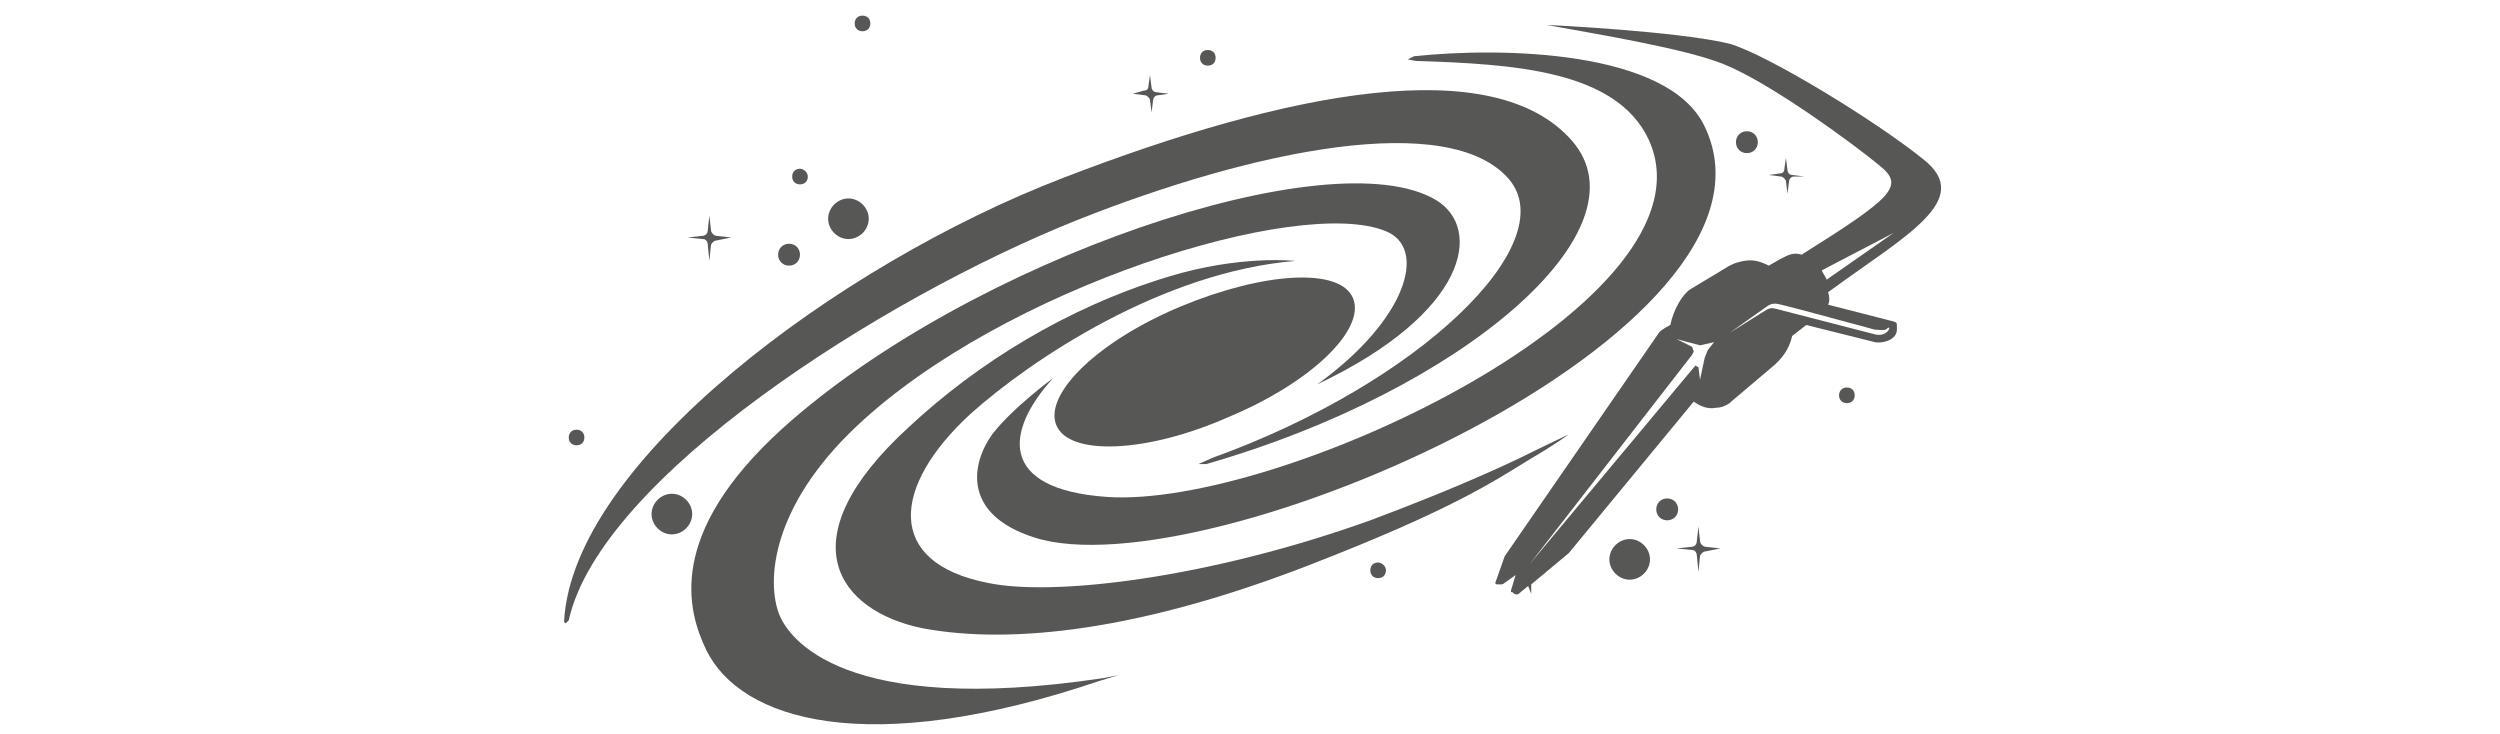 <?xml version="1.0" encoding="utf-8"?>
<!-- Generator: Adobe Illustrator 23.0.6, SVG Export Plug-In . SVG Version: 6.00 Build 0)  -->
<svg version="1.1" id="Calque_4" xmlns="http://www.w3.org/2000/svg" xmlns:xlink="http://www.w3.org/1999/xlink" x="0px" y="0px"
	 viewBox="0 0 160 47" style="enable-background:new 0 0 160 47;" xml:space="preserve">
<style type="text/css">
	.st0{fill:#575756;}
</style>
<g>
	<g>
		<g>
			<path class="st0" d="M45.2,41.6c-1.2-2.5-2.6-7.4,4.9-14.2C62.1,16.6,85.2,8.8,91.9,12.8c3,1.8,2.1,7.2-7.6,11.8l0,0
				c5.7-4.1,7.1-8.7,4.4-9.8c-5.5-2.3-24.5,3.6-33.9,12.5c-5.4,5.1-5.8,9.9-4.9,12.1c0.6,1.4,4,6.5,20.7,4l1-0.2l-1.3,0.4
				C55.5,48.6,47.4,46.1,45.2,41.6z"/>
		</g>
		<g>
			<path class="st0" d="M66.2,34.4c-4.7-1.5-4-4.8-2.7-6.6c1.3-1.7,3.9-3.6,3.9-3.6c-3.1,3.4-3.5,7.1,3.4,7.6
				c11,0.8,39.5-12.6,34.7-22.9c-2.1-4.4-8.6-4.8-14.9-5l-0.5-0.1l0.4-0.2c5.6-0.6,16.3-0.4,18.6,4.5
				C115.4,21.2,77.1,37.9,66.2,34.4z"/>
		</g>
		<g>
			<path class="st0" d="M77.6,29.3c13.3-4.8,22.4-13.7,19-17.8C92.8,7,80.2,9.6,68.9,14.1c-12.5,5-30.5,16.5-32.5,25.6l-0.2,0.2
				l-0.1-0.1c0.5-10.2,17.6-22.9,31.9-28.4c14.5-5.6,27.6-8.1,32.6-2.4c5,5.7-7,16-23.4,20.7l-0.5,0L77.6,29.3z"/>
		</g>
		<path class="st0" d="M86.6,19.1c0.8,2-2.7,5.4-8,7.6c-5.2,2.3-10.2,2.5-11,0.5c-0.8-2,2.7-5.4,8-7.6
			C80.9,17.4,85.8,17.1,86.6,19.1z"/>
		<g>
			<path class="st0" d="M59,40.2c-5.3-1.1-8.8-5.6-0.8-12.9c4.3-4,10-7.6,16.6-9.6c4.6-1.4,8.1-1,8.1-1c-8.5,0.7-16.9,6.3-20.8,9.8
				c-5,4.6-5.5,9.5,1.1,10.8c4.2,0.9,14.2-0.3,24.5-4l0,0c4.8-1.8,7.7-3.1,9.6-4c1.4-0.7,3.1-1.5,3.1-1.5s-0.8,0.6-2.5,1.6
				c-2.3,1.4-4.9,3.2-14.2,6.8C73.1,40.3,64.8,41.3,59,40.2z"/>
		</g>
		<path class="st0" d="M110.1,35.1l-0.9-0.1c-0.2,0-0.4-0.2-0.4-0.4l-0.1-0.9c0,0,0,0,0,0c0,0,0,0,0,0l-0.1,0.9
			c0,0.3-0.2,0.4-0.4,0.4h0l-0.9,0.1c0,0,0,0,0,0c0,0,0,0,0,0l1,0.1c0.2,0,0.3,0.2,0.3,0.4c0,0,0.1,1,0.1,1c0,0,0,0,0,0c0,0,0,0,0,0
			l0.1-1c0-0.1,0.2-0.3,0.3-0.3L110.1,35.1C110.1,35.1,110.1,35.1,110.1,35.1C110.1,35.1,110.1,35.1,110.1,35.1z"/>
		<path class="st0" d="M74.8,6l-0.8-0.1c-0.2,0-0.3-0.2-0.3-0.3c0,0-0.1-0.8-0.1-0.8c0,0,0,0,0,0c0,0,0,0,0,0l-0.1,0.7
			c0,0.2-0.1,0.3-0.3,0.3c0,0,0,0,0,0L72.5,6c0,0,0,0,0,0c0,0,0,0,0,0l0.8,0.1c0.1,0,0.3,0.2,0.3,0.3c0,0,0.1,0.8,0.1,0.8
			c0,0,0,0,0,0c0,0,0,0,0,0l0.1-0.8c0-0.1,0.1-0.3,0.3-0.3L74.8,6C74.9,6,74.9,6,74.8,6C74.9,6,74.9,6,74.8,6z"/>
		<path class="st0" d="M115.5,11.3l-0.8-0.1c-0.2,0-0.3-0.2-0.3-0.3c0,0-0.1-0.8-0.1-0.8c0,0,0,0,0,0s0,0,0,0l-0.1,0.7
			c0,0.2-0.1,0.3-0.3,0.3c0,0,0,0,0,0l-0.7,0.1c0,0,0,0,0,0c0,0,0,0,0,0l0.8,0.1c0.1,0,0.3,0.2,0.3,0.3l0.1,0.8c0,0,0,0,0,0s0,0,0,0
			l0.1-0.8c0-0.1,0.1-0.3,0.3-0.3L115.5,11.3C115.6,11.4,115.6,11.4,115.5,11.3C115.6,11.3,115.6,11.3,115.5,11.3z"/>
		<path class="st0" d="M46.8,15.2l-0.9-0.1c-0.2,0-0.4-0.2-0.4-0.4c0,0-0.1-0.9-0.1-0.9c0,0,0,0,0,0c0,0,0,0,0,0l-0.1,0.9
			c0,0.3-0.2,0.4-0.4,0.4c0,0,0,0,0,0l-0.9,0.1c0,0,0,0,0,0c0,0,0,0,0,0l1,0.1c0.2,0,0.3,0.2,0.3,0.4l0.1,1c0,0,0,0,0,0c0,0,0,0,0,0
			l0.1-1c0-0.1,0.2-0.3,0.3-0.3L46.8,15.2C46.8,15.3,46.8,15.3,46.8,15.2C46.8,15.3,46.8,15.2,46.8,15.2z"/>
		<path class="st0" d="M107.4,32.6c0,0.4-0.3,0.7-0.7,0.7c-0.4,0-0.7-0.3-0.7-0.7c0-0.4,0.3-0.7,0.7-0.7
			C107.1,31.9,107.4,32.2,107.4,32.6z"/>
		<path class="st0" d="M51.2,16.3c0,0.4-0.3,0.7-0.7,0.7c-0.4,0-0.7-0.3-0.7-0.7c0-0.4,0.3-0.7,0.7-0.7
			C50.9,15.6,51.2,15.9,51.2,16.3z"/>
		<path class="st0" d="M112.5,9.1c0,0.4-0.3,0.7-0.7,0.7s-0.7-0.3-0.7-0.7c0-0.4,0.3-0.7,0.7-0.7S112.5,8.7,112.5,9.1z"/>
		<path class="st0" d="M118.7,25.3c0,0.3-0.2,0.5-0.5,0.5c-0.3,0-0.5-0.2-0.5-0.5c0-0.3,0.2-0.5,0.5-0.5
			C118.5,24.8,118.7,25,118.7,25.3z"/>
		<path class="st0" d="M55.7,1.5c0,0.3-0.2,0.5-0.5,0.5c-0.3,0-0.5-0.2-0.5-0.5c0-0.3,0.2-0.5,0.5-0.5C55.5,1,55.7,1.2,55.7,1.5z"/>
		<path class="st0" d="M77.8,3.7c0,0.3-0.2,0.5-0.5,0.5c-0.3,0-0.5-0.2-0.5-0.5c0-0.3,0.2-0.5,0.5-0.5C77.6,3.2,77.8,3.4,77.8,3.7z"
			/>
		<path class="st0" d="M88.7,36.5c0,0.3-0.2,0.5-0.5,0.5c-0.3,0-0.5-0.2-0.5-0.5c0-0.3,0.2-0.5,0.5-0.5C88.4,36,88.7,36.2,88.7,36.5
			z"/>
		<path class="st0" d="M37.4,28c0,0.3-0.2,0.5-0.5,0.5c-0.3,0-0.5-0.2-0.5-0.5c0-0.3,0.2-0.5,0.5-0.5C37.2,27.5,37.4,27.7,37.4,28z"
			/>
		<path class="st0" d="M51.7,11.3c0,0.3-0.2,0.5-0.5,0.5c-0.3,0-0.5-0.2-0.5-0.5c0-0.3,0.2-0.5,0.5-0.5C51.4,10.8,51.7,11,51.7,11.3
			z"/>
		<path class="st0" d="M105.6,35.8c0,0.7-0.6,1.3-1.3,1.3c-0.7,0-1.3-0.6-1.3-1.3c0-0.7,0.6-1.3,1.3-1.3
			C105,34.5,105.6,35.1,105.6,35.8z"/>
		<path class="st0" d="M55.6,14c0,0.7-0.6,1.3-1.3,1.3c-0.7,0-1.3-0.6-1.3-1.3c0-0.7,0.6-1.3,1.3-1.3C55,12.7,55.6,13.3,55.6,14z"/>
		<path class="st0" d="M44.3,32.9c0,0.7-0.6,1.3-1.3,1.3c-0.7,0-1.3-0.6-1.3-1.3c0-0.7,0.6-1.3,1.3-1.3
			C43.7,31.6,44.3,32.2,44.3,32.9z"/>
		<path class="st0" d="M123.1,10.2c-3.1-2.5-10-6.7-12.4-7.4C107.4,2,99.2,1.6,99,1.6c3.3,0.6,8.8,1.5,11.3,2.5
			c3,1.2,8.3,5.1,10,6.5c1.6,1.3,0.9,2-5,5.7c-0.3-0.1-0.6-0.1-1,0.1l-0.4,0.2c0,0,0,0,0,0l-0.7,0.4c-0.6-0.3-1-0.4-1.6-0.3
			c-0.5,0.1-0.8,0.2-1.4,0.6l-2,1.2c-0.5,0.3-1.1,1.3-1.3,2.3c-0.4,0.2-0.7,0.4-0.8,0.6l-9.8,14.2l-0.6,1.7c0,0.1,0.1,0.1,0.1,0.1
			l0.1,0c0.1,0,0.1,0,0.2,0c0.1,0,0.2-0.1,0.2-0.1l0.7-0.5l-0.3,1c0,0.1,0,0.1,0.1,0.1l0.1,0.1c0,0,0.2,0.1,0.3,0l0.6-0.5L98,38
			l0-0.6l2.4-2l8-9.7c0.4,0.3,0.9,0.5,1.4,0.4c0.3,0,0.6-0.1,0.9-0.3l0.1-0.1l2.6-2.2c0.6-0.5,1.1-1.1,1.3-2l0.9-0.7l4.4,1.1
			c0.6,0.1,1.4-0.2,1.4-0.8l0-0.3c0-0.2-0.1-0.2-0.5-0.3l-3.9-1c0.1-0.2,0.1-0.5,0-0.8c0,0,0,0,0,0
			C121.9,15.1,126.4,12.8,123.1,10.2z M109.3,22.4l-0.2,0.5l-0.3,1.4l-0.1-0.8l-0.2-0.1L97.9,36.1l10.4-13.4l0.1-0.2l-0.1-0.3
			l-1-0.5l1.5,0.4l0.9-0.2L109.3,22.4z M120,21.1c0.3,0,0.7,0.1,0.8-0.1c0.3-0.2,0,0.6-0.8,0.4l-6.2-1.6c-0.3-0.1-0.5-0.1-0.7,0l0,0
			l-2.4,1.5l2.4-1.7c0.3-0.2,0.5-0.2,0.9-0.1C114.1,19.5,120,21.1,120,21.1z M116.9,17.9c0-0.1-0.3-0.5-0.3-0.6l4.6-2.4L116.9,17.9z
			"/>
	</g>
</g>
</svg>
